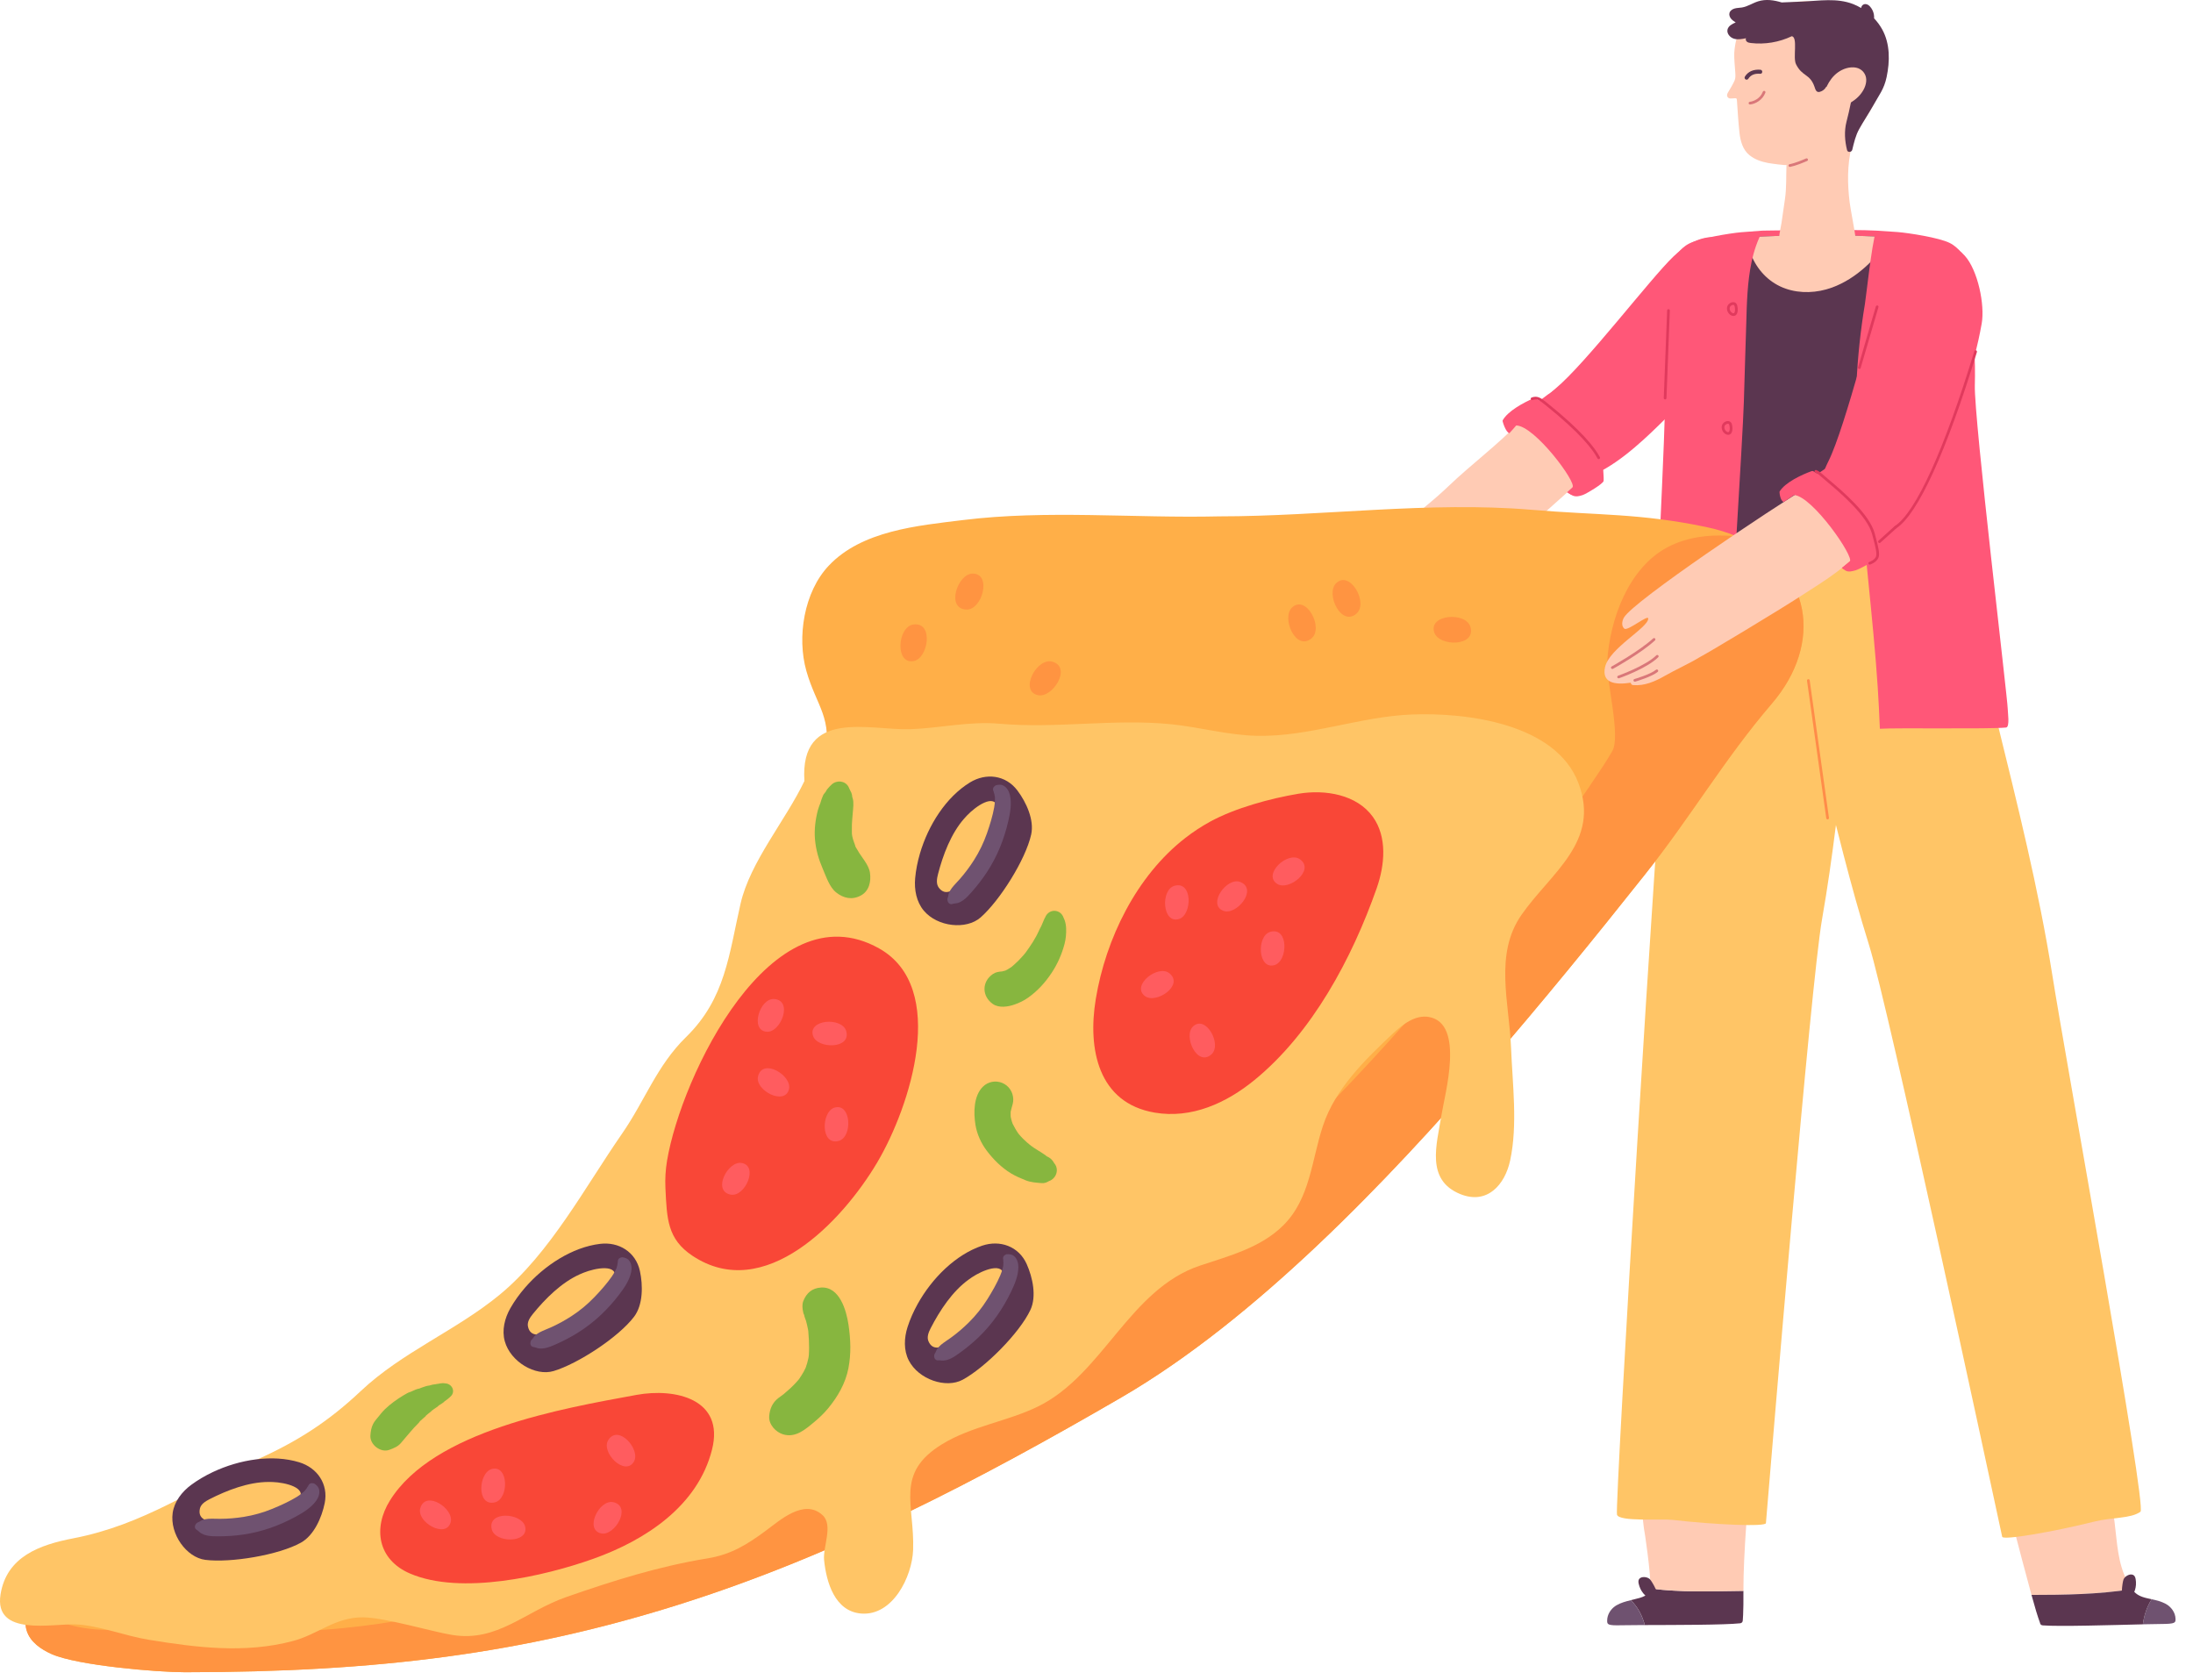 <svg width="124" height="95" viewBox="0 0 124 95" fill="none" xmlns="http://www.w3.org/2000/svg">
<path d="M99.136 15.181C98.866 14.352 97.177 12.055 94.624 14.5C93.308 15.76 89.655 20.565 87.948 21.973C87.09 22.678 86.233 23.785 86.363 24.989C86.399 25.331 86.51 25.636 86.676 25.897C88.835 29.317 92.933 24.869 94.519 23.328C96.425 21.475 96.966 21.28 98.451 19.078C99.056 18.181 99.477 16.23 99.136 15.181Z" fill="#FF5778"/>
<path d="M79.402 34.817C78.708 34.647 78.031 34.221 77.656 33.727C77.488 33.507 77.279 33.374 77.111 33.174C77.027 33.073 76.983 32.938 76.975 32.808C76.959 32.554 77.076 32.306 77.195 32.09C77.197 32.086 77.2 32.084 77.202 32.081C77.446 31.424 78.157 30.792 78.731 30.247C79.749 29.285 80.889 28.46 81.9 27.49C83.198 26.245 84.688 25.153 85.921 23.857C89.141 20.471 93.392 23.528 90.495 26.147C87.891 28.501 85.269 30.836 82.64 33.161C82.372 33.399 82.104 33.636 81.835 33.873C81.477 34.19 81.152 34.601 80.695 34.78C80.307 34.932 79.851 34.928 79.402 34.817Z" fill="#FFCBB4"/>
<path d="M85.735 24.055C86.782 24.076 89.186 27.305 88.912 27.554C88.639 27.803 88.602 27.833 88.602 27.833C88.602 27.833 88.704 27.885 88.812 27.956C89.732 27.347 90.791 26.326 91.438 25.54C92.12 24.71 92.39 23.971 92.081 22.905C91.755 21.782 90.788 21.426 89.692 21.459C89.003 21.479 88.184 21.757 87.121 22.608C86.987 22.715 86.839 22.468 86.712 22.521C86.164 22.753 85.246 23.244 84.962 23.775C84.943 23.809 85.144 24.452 85.346 24.492C85.346 24.492 85.743 24.055 85.735 24.055Z" fill="#FF5778"/>
<path d="M88.65 27.851C88.901 28.013 89.018 28.154 89.497 27.988C89.71 27.913 90.645 27.353 90.672 27.196C90.699 27.038 90.619 26.153 90.619 26.153L88.65 27.851Z" fill="#FF5778"/>
<path d="M90.394 25.958C90.406 25.958 90.419 25.956 90.43 25.949C90.467 25.93 90.482 25.884 90.462 25.847C90.188 25.319 89.445 24.357 87.471 22.774C87.139 22.508 86.938 22.349 86.601 22.476C86.562 22.491 86.542 22.536 86.557 22.575C86.572 22.615 86.616 22.632 86.656 22.619C86.899 22.525 87.022 22.612 87.375 22.893C89.329 24.46 90.059 25.402 90.327 25.917C90.34 25.943 90.367 25.958 90.394 25.958Z" fill="#E03A5D"/>
<path d="M106.077 13.039C104.856 12.959 99.668 13.039 99.668 13.039L98.722 13.825H106.948L106.077 13.039Z" fill="#FF5778"/>
<path d="M120.283 89.4C119.751 88.396 119.713 87.253 119.574 86.139C119.487 85.438 119.191 82.955 118.966 82.287C118.936 82.201 116.887 82.681 116.203 82.76C115.497 82.842 113.093 82.924 113.047 83.037C113 83.149 114.3 88.09 114.868 90.174C116.701 90.172 118.653 90.149 120.55 89.846C120.462 89.724 120.378 89.58 120.283 89.4Z" fill="#FFCBB4"/>
<path d="M122.456 90.677C122.769 90.847 123.005 91.172 123.012 91.529C123.015 91.74 123.016 91.815 122.202 91.817C121.984 91.817 121.617 91.824 121.165 91.835C121.234 91.325 121.398 90.835 121.662 90.417C121.935 90.477 122.211 90.544 122.456 90.677Z" fill="#6F5270"/>
<path d="M120.55 89.846C120.569 89.872 120.587 89.897 120.607 89.921C120.796 90.15 121.021 90.276 121.43 90.367C121.506 90.383 121.584 90.4 121.662 90.417C121.398 90.835 121.234 91.325 121.165 91.836C119.438 91.878 116.446 91.97 115.503 91.896C115.414 91.889 115.358 91.835 115.347 91.746C115.217 91.397 115.053 90.851 114.881 90.218C114.877 90.204 114.872 90.189 114.868 90.174C116.701 90.172 118.653 90.149 120.55 89.846Z" fill="#5B3650"/>
<path d="M120.775 89.448C120.799 89.846 120.625 90.269 120.296 90.458C120.249 90.484 120.197 90.507 120.145 90.501C119.866 90.47 120.004 89.482 120.07 89.304C120.132 89.138 120.359 89.007 120.516 89.018C120.725 89.031 120.761 89.228 120.774 89.428C120.774 89.435 120.774 89.441 120.775 89.448Z" fill="#5B3650"/>
<path d="M92.208 90.472C92.227 90.467 92.247 90.461 92.266 90.457C92.318 90.444 92.371 90.431 92.423 90.418C92.623 90.367 92.825 90.324 92.999 90.23C93.106 90.171 93.202 90.094 93.28 89.984C93.299 89.957 93.311 89.896 93.317 89.81C95.023 90.039 96.797 89.963 98.579 89.943C98.579 89.971 98.579 89.999 98.579 90.026C98.583 90.516 98.578 90.959 98.562 91.306C98.557 91.423 98.55 91.53 98.542 91.623C98.535 91.711 98.48 91.768 98.391 91.778C97.499 91.874 94.757 91.872 93.004 91.878C92.864 91.357 92.611 90.849 92.208 90.472Z" fill="#5B3650"/>
<path d="M90.909 91.382C90.983 91.122 91.17 90.894 91.406 90.758C91.652 90.615 91.931 90.54 92.208 90.472C92.611 90.849 92.863 91.356 93.004 91.878C92.96 91.878 92.913 91.878 92.871 91.878C92.354 91.881 91.933 91.883 91.692 91.889C90.878 91.912 90.877 91.837 90.875 91.626C90.874 91.543 90.887 91.46 90.909 91.382Z" fill="#6F5270"/>
<path d="M92.832 84.855C92.837 84.765 98.872 84.558 98.872 84.558C98.872 84.558 98.573 87.807 98.579 89.943C96.797 89.963 95.023 90.039 93.317 89.81C93.367 89.071 92.97 86.418 92.954 86.419C92.897 85.901 92.805 85.376 92.832 84.855Z" fill="#FFCBB4"/>
<path d="M92.695 89.675C92.632 89.485 92.591 89.289 92.779 89.199C92.921 89.13 93.18 89.166 93.3 89.297C93.428 89.436 93.928 90.3 93.68 90.433C93.634 90.459 93.578 90.457 93.524 90.45C93.149 90.399 92.828 90.072 92.701 89.694C92.699 89.688 92.697 89.682 92.695 89.675Z" fill="#5B3650"/>
<path d="M116.044 55.118C115.27 50.236 114.06 45.439 112.884 40.641C111.926 36.73 111.868 32.602 110.341 28.86C109.534 26.88 107.95 26.842 105.825 27.231C104.081 27.552 102.318 27.798 101.133 28.992C100.132 30.001 99.908 31.313 100.183 32.583C100.935 36.052 102.032 39.706 102.929 43.184C103.83 46.673 104.596 49.95 105.683 53.433C106.788 56.974 112.407 83.145 113.21 86.883C113.217 87.106 116.138 86.598 118.426 86.027C119.437 85.774 120.474 85.869 121.03 85.471C121.409 85.199 116.834 60.105 116.044 55.118Z" fill="#FFC566"/>
<path d="M104.401 27.15C103.073 26.117 101.292 26.099 99.521 26.006C97.364 25.891 96.367 25.993 95.82 28.06C94.786 31.967 94.691 36.208 94.242 40.21C93.692 45.119 91.299 85.129 91.43 85.635C91.538 86.05 93.951 85.859 94.57 85.931C96.912 86.204 99.875 86.333 99.852 86.111C100.169 82.3 102.383 55.626 103.025 51.971C103.656 48.378 103.995 45.029 104.441 41.454C104.885 37.889 105.503 34.125 105.804 30.588C105.914 29.294 105.523 28.021 104.401 27.15Z" fill="#FFC566"/>
<path d="M111.22 27.387C111.213 27.898 111.204 28.412 111.198 28.922C111.195 29.093 111.324 29.968 111.097 29.989C105.568 30.5 100.138 30.491 94.618 29.989C94.392 29.968 94.521 29.093 94.518 28.922C94.511 28.412 94.502 27.898 94.496 27.387C94.469 25.522 94.432 23.666 94.365 21.8C94.31 20.385 94.334 18.972 94.343 17.556C94.346 16.779 94.31 16.021 94.566 15.275C94.759 14.71 95.098 14.168 95.646 13.893C96.239 13.593 96.952 13.575 97.6 13.517C97.973 13.484 98.346 13.456 98.722 13.432C101.444 13.245 104.226 13.245 106.948 13.429C107.339 13.453 107.728 13.484 108.116 13.517C108.764 13.575 109.476 13.593 110.07 13.893C110.617 14.168 110.953 14.71 111.149 15.275C111.406 16.021 111.369 16.779 111.373 17.556C111.381 18.972 111.406 20.385 111.351 21.8C111.284 23.666 111.247 25.522 111.22 27.387Z" fill="#5B3650"/>
<path d="M103.339 46.325C103.343 46.325 103.346 46.325 103.35 46.325C103.391 46.319 103.421 46.279 103.415 46.238L102.327 38.464C102.321 38.423 102.285 38.392 102.241 38.399C102.199 38.405 102.17 38.444 102.175 38.486L103.263 46.259C103.268 46.298 103.301 46.325 103.339 46.325Z" fill="#FF8C49"/>
<path d="M106.948 13.428C106.055 14.63 105.012 15.74 103.575 16.263C102.74 16.563 101.805 16.611 100.963 16.318C100.101 16.015 99.45 15.37 99.074 14.544C98.909 14.187 98.796 13.813 98.722 13.432C101.444 13.245 104.226 13.245 106.948 13.428Z" fill="#FFCBB4"/>
<path d="M111.664 21.784C111.707 20.369 111.588 18.798 111.566 17.383C111.557 16.606 111.587 15.847 111.324 15.103C111.127 14.539 110.782 14.001 110.233 13.731C109.637 13.437 107.949 13.173 107.301 13.12C106.927 13.09 106.554 13.066 106.178 13.044C106.145 13.043 106.111 13.041 106.078 13.039C105.816 13.914 105.523 16.742 105.451 17.174C104.951 20.17 104.81 23.223 105.028 26.253C105.288 29.857 105.941 35.244 106.173 38.852C106.223 39.634 106.264 40.419 106.295 41.203C107.28 41.139 112.453 41.231 113.431 41.133C113.657 41.11 113.521 40.236 113.523 40.065C113.525 39.555 111.612 23.65 111.664 21.784Z" fill="#FF5778"/>
<path d="M94.157 21.831C94.102 20.416 94.207 18.845 94.217 17.429C94.22 16.653 94.183 15.894 94.44 15.148C94.633 14.583 94.972 14.041 95.519 13.766C96.112 13.466 97.798 13.189 98.446 13.131C98.819 13.098 99.192 13.07 99.568 13.046C99.601 13.043 99.635 13.041 99.668 13.039C99.373 13.592 99.168 14.198 99.038 14.822C98.801 15.956 98.771 17.122 98.74 18.276C98.7 19.765 98.64 21.252 98.603 22.741C98.564 24.368 97.754 37.291 97.664 38.916C97.62 39.7 97.586 40.485 97.561 41.269C96.576 41.213 94.62 41.406 93.64 41.316C93.414 41.295 93.542 40.42 93.54 40.249C93.533 39.739 93.524 39.225 93.518 38.715C93.491 36.849 94.224 23.697 94.157 21.831Z" fill="#FF5778"/>
<path d="M94.152 22.583C94.192 22.583 94.227 22.551 94.228 22.51L94.419 17.559C94.42 17.517 94.388 17.481 94.345 17.479C94.344 17.479 94.343 17.479 94.342 17.479C94.302 17.479 94.268 17.512 94.266 17.553L94.075 22.503C94.074 22.546 94.106 22.581 94.149 22.583C94.15 22.583 94.151 22.583 94.152 22.583Z" fill="#E03A5D"/>
<path d="M111.098 14.46C110.134 13.387 108.826 13.561 107.602 13.923C106.917 14.126 106.97 15.002 106.697 15.666C106.005 17.352 104.372 24.107 103.382 26.086C102.884 27.078 102.549 28.438 103.156 29.486C103.327 29.783 103.552 30.016 103.81 30.189C107.17 32.44 109.114 26.715 109.939 24.662C110.93 22.196 111.586 20.916 112.051 18.301C112.241 17.236 111.835 15.282 111.098 14.46Z" fill="#FF5778"/>
<path d="M105.135 20.862C105.168 20.862 105.198 20.841 105.208 20.807L106.214 17.367C106.225 17.326 106.202 17.284 106.162 17.272C106.122 17.261 106.079 17.283 106.067 17.324L105.061 20.764C105.049 20.805 105.073 20.848 105.113 20.859C105.12 20.861 105.127 20.862 105.135 20.862Z" fill="#E03A5D"/>
<path d="M97.707 23.957C97.737 23.957 97.75 23.968 97.762 23.985C97.782 24.016 97.796 24.074 97.803 24.158C97.813 24.279 97.798 24.424 97.724 24.43C97.695 24.439 97.645 24.415 97.606 24.381C97.546 24.33 97.509 24.258 97.503 24.182C97.491 24.039 97.608 23.965 97.695 23.958C97.698 23.957 97.703 23.957 97.707 23.957ZM97.718 24.584C97.724 24.584 97.73 24.583 97.737 24.583C97.895 24.57 97.977 24.406 97.956 24.146C97.947 24.033 97.925 23.954 97.888 23.899C97.856 23.852 97.793 23.801 97.682 23.805C97.505 23.82 97.332 23.969 97.35 24.194C97.36 24.31 97.416 24.421 97.506 24.498C97.572 24.553 97.647 24.584 97.718 24.584Z" fill="#E03A5D"/>
<path d="M98.102 17.437C98.112 17.559 98.097 17.704 98.022 17.71C97.988 17.718 97.932 17.689 97.889 17.647C97.839 17.597 97.807 17.53 97.801 17.462C97.79 17.318 97.906 17.244 97.993 17.237C98.029 17.231 98.047 17.245 98.06 17.264C98.081 17.296 98.095 17.354 98.102 17.437ZM98.016 17.863C98.022 17.863 98.028 17.863 98.035 17.863C98.111 17.856 98.284 17.801 98.254 17.425C98.245 17.313 98.224 17.234 98.187 17.179C98.155 17.131 98.094 17.076 97.98 17.084C97.803 17.1 97.631 17.249 97.649 17.474C97.658 17.579 97.705 17.68 97.782 17.756C97.852 17.825 97.936 17.863 98.016 17.863Z" fill="#E03A5D"/>
<path d="M96.868 38.607C96.898 38.607 96.912 38.618 96.923 38.635C96.944 38.666 96.958 38.725 96.965 38.807C96.975 38.93 96.96 39.074 96.886 39.08C96.85 39.091 96.795 39.059 96.752 39.017C96.702 38.968 96.67 38.9 96.665 38.832C96.653 38.689 96.769 38.615 96.856 38.608C96.86 38.607 96.864 38.607 96.868 38.607ZM96.879 39.234C96.885 39.234 96.892 39.233 96.898 39.233C97.056 39.22 97.139 39.056 97.117 38.796C97.108 38.683 97.087 38.604 97.05 38.55C97.018 38.502 96.957 38.446 96.844 38.455C96.666 38.47 96.494 38.62 96.512 38.844C96.521 38.95 96.568 39.05 96.645 39.126C96.716 39.195 96.799 39.234 96.879 39.234Z" fill="#E03A5D"/>
<path d="M107.184 29.879C107.198 29.879 107.212 29.875 107.225 29.866C108.441 29.076 110.058 25.538 111.781 19.905C111.793 19.865 111.771 19.818 111.731 19.807C111.693 19.792 111.649 19.813 111.637 19.854L111.635 19.861C109.923 25.459 108.327 28.967 107.142 29.739C107.106 29.761 107.096 29.809 107.12 29.845C107.134 29.866 107.159 29.879 107.184 29.879Z" fill="#E03A5D"/>
<path d="M105.468 0.95C104.908 0.444 104.166 0.126 103.421 0.072C103.126 0.05 102.83 0.072 102.536 0.067C102.186 0.06 101.835 0.069 101.486 0.112C100.89 0.185 100.302 0.328 99.74 0.539C99.267 0.716 98.722 0.996 98.473 1.462C98.221 1.932 98.096 2.464 98.062 2.993C98.045 3.258 98.102 3.843 98.118 4.081C98.127 4.231 98.143 4.399 98.083 4.545C98.017 4.707 97.798 5.088 97.706 5.229C97.579 5.426 97.711 5.566 97.833 5.568C97.915 5.569 97.996 5.563 98.076 5.556C98.197 5.546 98.205 5.572 98.213 5.689C98.255 6.291 98.29 6.897 98.355 7.497C98.406 7.964 98.537 8.46 98.917 8.77C99.216 9.013 99.582 9.14 99.957 9.212C100.04 9.229 101.012 9.375 101.014 9.32C100.989 9.97 101.022 10.609 100.928 11.254C100.862 11.704 100.797 12.154 100.732 12.604C100.681 12.956 100.501 13.519 100.674 13.853C100.827 14.147 101.414 14.245 101.7 14.322C102.373 14.503 103.082 14.421 103.753 14.275C104.088 14.202 104.979 14.022 104.931 13.527C104.896 13.151 104.632 11.816 104.586 11.442C104.458 10.404 104.444 9.335 104.693 8.314C104.935 7.321 105.686 6.511 106.11 5.59C106.555 4.623 106.606 3.389 106.344 2.366C106.203 1.811 105.885 1.328 105.468 0.95Z" fill="#FFCBB4"/>
<path d="M98.76 4.505C98.799 4.505 98.836 4.486 98.858 4.451C98.988 4.24 99.216 4.146 99.52 4.171C99.591 4.182 99.638 4.13 99.644 4.068C99.65 4.005 99.604 3.949 99.541 3.943C99.148 3.909 98.839 4.045 98.663 4.33C98.629 4.385 98.646 4.455 98.7 4.488C98.719 4.5 98.74 4.505 98.76 4.505Z" fill="#5B3650"/>
<path d="M98.95 5.908C98.952 5.908 98.955 5.908 98.958 5.907C99.264 5.876 99.664 5.654 99.82 5.24C99.835 5.201 99.816 5.156 99.776 5.142C99.738 5.127 99.693 5.147 99.678 5.186C99.524 5.592 99.129 5.736 98.942 5.755C98.9 5.76 98.87 5.797 98.874 5.839C98.878 5.878 98.911 5.908 98.95 5.908Z" fill="#D97779"/>
<path d="M101.206 9.435C101.21 9.435 101.215 9.435 101.219 9.434C101.525 9.378 101.955 9.199 102.184 9.099C102.223 9.081 102.24 9.036 102.223 8.998C102.206 8.96 102.16 8.943 102.123 8.958C101.899 9.056 101.482 9.23 101.191 9.283C101.15 9.291 101.123 9.332 101.13 9.373C101.137 9.409 101.169 9.435 101.206 9.435Z" fill="#D97779"/>
<path d="M97.682 1.661C97.735 1.459 97.95 1.351 98.142 1.268C98.046 1.205 97.947 1.142 97.875 1.052C97.803 0.962 97.76 0.841 97.791 0.731C97.828 0.598 97.96 0.513 98.092 0.478C98.224 0.443 98.364 0.446 98.499 0.423C98.821 0.369 99.1 0.173 99.412 0.075C99.846 -0.061 100.3 0.004 100.743 0.138C101.011 0.127 101.397 0.11 101.908 0.089C102.877 0.048 103.857 -0.129 104.787 0.232C104.94 0.292 105.089 0.366 105.231 0.45C105.259 0.322 105.351 0.22 105.496 0.232C105.671 0.248 105.802 0.429 105.875 0.573C105.949 0.72 105.977 0.877 105.968 1.036C106.144 1.225 106.299 1.432 106.424 1.658C106.878 2.476 106.865 3.465 106.676 4.358C106.529 5.05 106.249 5.371 105.903 5.99C105.656 6.431 105.371 6.851 105.126 7.293C104.921 7.661 104.832 8.064 104.733 8.47C104.7 8.607 104.477 8.64 104.439 8.486C104.311 7.972 104.272 7.423 104.404 6.897C104.496 6.529 104.586 6.169 104.657 5.796C104.705 5.547 104.956 5.467 104.84 5.238C104.722 5.003 103.501 4.958 103.26 4.91C103.187 5.041 103.065 5.144 102.909 5.19C102.693 5.254 102.65 5.055 102.595 4.898C102.333 4.153 101.91 4.348 101.552 3.629C101.366 3.256 101.67 2.113 101.316 2.047C100.601 2.388 99.787 2.526 99.002 2.432C98.925 2.423 98.845 2.41 98.784 2.364C98.722 2.317 98.688 2.226 98.728 2.161C98.5 2.208 98.26 2.255 98.038 2.186C97.815 2.117 97.624 1.888 97.682 1.661Z" fill="#5B3650"/>
<path d="M103.302 4.862C103.445 4.569 103.645 4.291 103.925 4.09C104.203 3.89 104.596 3.754 104.951 3.825C105.293 3.894 105.514 4.183 105.524 4.495C105.534 4.819 105.37 5.137 105.151 5.387C105.034 5.52 104.894 5.64 104.74 5.738C104.627 5.809 104.475 5.905 104.328 5.897C104.033 5.945 103.7 5.854 103.46 5.709C103.324 5.626 103.222 5.503 103.191 5.356C103.155 5.186 103.227 5.015 103.302 4.862Z" fill="#FFCBB4"/>
<path d="M1.455 91.602C1.429 91.804 1.452 92.012 1.511 92.198C1.713 92.846 2.331 93.256 2.92 93.519C4.37 94.164 8.886 94.545 10.459 94.545C21.414 94.542 29.63 93.47 38.314 90.742C47.214 87.945 55.391 83.662 63.408 79.006C70.995 74.597 78.462 66.755 84.157 60.184C87.193 56.68 90.123 53.082 93.005 49.451C95.62 46.165 97.502 42.909 100.195 39.77C103.093 36.386 102.475 32.094 98.216 30.33C97.685 30.108 97.099 29.926 96.454 29.793C92.728 29.014 90.374 29.141 86.594 28.822C80.797 28.333 74.76 29.194 68.938 29.194C64.108 29.307 59.204 28.815 54.434 29.405C51.884 29.721 48.728 29.997 46.856 31.987C45.462 33.462 45.051 36.022 45.596 37.937C46.159 39.926 47.13 40.614 46.608 42.903C46.214 44.618 45.289 46.175 44.642 47.797C43.228 51.333 41.861 54.925 40.232 58.37C37.52 64.115 34.071 69.65 29.405 74.017C25.624 77.557 21.131 80.54 16.675 83.151C13.338 85.105 6.662 86.486 3.432 88.583C2.718 89.049 1.989 89.694 1.647 90.465C1.488 90.82 1.41 91.201 1.455 91.602Z" fill="#FFAF48"/>
<path d="M1.647 90.465C1.885 90.696 2.126 90.924 2.39 91.123C3.644 92.055 5.307 92.198 6.868 92.149C10.677 92.032 14.445 92.406 18.265 92.145C24.041 91.749 29.483 90.077 35.045 88.613C43.137 86.48 50.526 83.259 57.234 78.221C70.129 68.54 81.722 56.804 90.635 43.325C90.817 43.049 90.993 42.762 91.162 42.472C91.663 41.616 90.814 38.503 90.879 37.396C91.022 35.025 92.077 32.111 94.282 30.942C95.451 30.323 96.822 30.183 98.216 30.33C102.475 32.094 103.093 36.386 100.195 39.77C97.502 42.909 95.62 46.165 93.005 49.451C90.123 53.082 87.193 56.68 84.157 60.184C78.462 66.755 70.995 74.597 63.408 79.006C55.391 83.662 47.214 87.945 38.314 90.742C29.63 93.47 21.414 94.542 10.459 94.545C8.886 94.545 4.37 94.164 2.92 93.519C2.331 93.256 1.713 92.846 1.511 92.198C1.452 92.012 1.429 91.804 1.455 91.602C1.41 91.201 1.488 90.82 1.647 90.465Z" fill="#FF9441"/>
<path d="M0.031 90.141C0.376 87.996 2.265 87.335 4.152 86.972C8.142 86.204 10.95 84.145 14.557 82.512C16.835 81.483 18.576 80.368 20.399 78.648C22.741 76.44 25.789 75.231 28.259 73.196C31.103 70.852 33.089 67.102 35.17 64.099C36.471 62.224 37.132 60.256 38.795 58.631C41.022 56.455 41.219 53.952 41.874 51.091C42.416 48.724 44.428 46.372 45.484 44.158C45.22 40.021 49.201 41.307 51.472 41.228C53.146 41.168 54.822 40.767 56.501 40.917C59.739 41.206 63.007 40.622 66.211 40.947C67.853 41.112 69.432 41.569 71.094 41.602C74.037 41.66 76.866 40.517 79.814 40.397C82.911 40.271 87.973 40.898 89.252 44.277C90.51 47.597 87.674 49.361 86.031 51.723C84.476 53.958 85.341 56.692 85.44 59.228C85.519 61.269 85.826 63.586 85.389 65.613C85.091 66.991 84.088 68.124 82.573 67.513C80.599 66.716 81.242 64.7 81.495 63.102C81.696 61.837 82.835 57.868 80.802 57.499C80.032 57.36 79.321 57.907 78.75 58.443C77.174 59.922 75.506 61.551 74.809 63.638C74.161 65.574 74.092 67.764 72.557 69.284C71.279 70.548 69.504 71.003 67.852 71.555C63.866 72.888 62.378 77.685 58.732 79.501C57.016 80.356 54.935 80.625 53.26 81.658C50.589 83.303 51.722 85.062 51.631 87.623C51.577 89.137 50.482 91.375 48.688 91.226C47.201 91.102 46.723 89.452 46.597 88.201C46.523 87.46 47.125 86.231 46.512 85.665C45.468 84.703 44.098 85.958 43.27 86.567C42.225 87.338 41.321 87.893 40.02 88.105C37.252 88.557 34.686 89.365 32.036 90.288C29.677 91.111 28.129 92.854 25.568 92.437C24.415 92.249 21.774 91.455 20.535 91.442C18.948 91.424 18.003 92.398 16.565 92.779C13.852 93.498 11.125 93.152 8.402 92.708C7.092 92.495 5.601 91.906 4.32 91.842C2.999 91.777 -0.357 92.566 0.031 90.141Z" fill="#FFC566"/>
<path d="M81.1 35.762C80.751 34.733 82.879 34.573 83.142 35.441C83.481 36.566 81.374 36.569 81.1 35.762Z" fill="#FF9441"/>
<path d="M75.551 32.972C76.332 32.219 77.384 34.076 76.71 34.683C75.837 35.469 74.937 33.564 75.551 32.972Z" fill="#FF9441"/>
<path d="M73.068 34.336C73.879 33.613 74.857 35.511 74.16 36.091C73.256 36.843 72.432 34.903 73.068 34.336Z" fill="#FF9441"/>
<path d="M58.673 39.301C57.62 39.04 58.632 37.162 59.505 37.41C60.636 37.731 59.501 39.506 58.673 39.301Z" fill="#FF9441"/>
<path d="M55.004 32.429C56.09 32.435 55.546 34.498 54.639 34.463C53.465 34.416 54.152 32.423 55.004 32.429Z" fill="#FF9441"/>
<path d="M51.66 37.376C50.592 37.57 50.745 35.441 51.642 35.309C52.805 35.138 52.498 37.223 51.66 37.376Z" fill="#FF9441"/>
<path d="M22.052 84.831C24.511 80.887 31.794 79.632 35.994 78.864C38.171 78.466 40.986 79.088 40.259 81.962C39.453 85.152 36.493 87.078 33.568 88.124C30.75 89.132 26.042 90.193 23.187 88.966C21.35 88.177 21.08 86.388 22.052 84.831Z" fill="#F94737"/>
<path d="M67.007 47.388C67.452 47.041 67.924 46.729 68.423 46.456C69.842 45.682 71.826 45.144 73.417 44.877C74.945 44.621 76.725 44.925 77.628 46.185C78.446 47.327 78.305 48.904 77.839 50.23C76.453 54.168 74.21 58.384 70.934 61.063C69.341 62.364 67.378 63.263 65.283 62.904C62.116 62.361 61.485 59.348 61.961 56.473C62.524 53.074 64.257 49.527 67.007 47.388Z" fill="#F94737"/>
<path d="M37.626 67.176C37.601 66.656 37.632 66.132 37.717 65.626C38.52 60.825 43.623 50.217 49.699 53.617C53.643 55.822 51.476 62.55 49.606 65.715C47.618 69.076 43.219 73.698 39.16 71.003C37.732 70.055 37.71 68.915 37.626 67.176Z" fill="#F94737"/>
<path d="M47.179 62.625C48.129 62.328 48.229 64.282 47.427 64.504C46.388 64.79 46.433 62.858 47.179 62.625Z" fill="#FF5C5F"/>
<path d="M41.93 65.751C42.912 65.91 42.127 67.703 41.312 67.541C40.254 67.333 41.159 65.626 41.93 65.751Z" fill="#FF5C5F"/>
<path d="M45.973 58.569C45.661 57.624 47.613 57.493 47.847 58.291C48.15 59.325 46.218 59.312 45.973 58.569Z" fill="#FF5C5F"/>
<path d="M44.614 61.571C44.394 62.541 42.653 61.647 42.865 60.842C43.138 59.8 44.786 60.807 44.614 61.571Z" fill="#FF5C5F"/>
<path d="M43.372 58.334C42.378 58.288 42.95 56.417 43.779 56.483C44.854 56.567 44.154 58.368 43.372 58.334Z" fill="#FF5C5F"/>
<path d="M35.845 82.636C35.343 83.496 33.952 82.119 34.396 81.415C34.971 80.504 36.239 81.961 35.845 82.636Z" fill="#FF5C5F"/>
<path d="M29.69 86.298C29.936 87.263 27.979 87.259 27.801 86.447C27.571 85.394 29.497 85.541 29.69 86.298Z" fill="#FF5C5F"/>
<path d="M27.808 83.055C28.77 82.798 28.787 84.755 27.976 84.942C26.926 85.184 27.052 83.256 27.808 83.055Z" fill="#FF5C5F"/>
<path d="M25.484 86.061C25.223 87.021 23.522 86.053 23.768 85.258C24.086 84.229 25.69 85.307 25.484 86.061Z" fill="#FF5C5F"/>
<path d="M33.997 86.697C33.023 86.496 33.882 84.738 34.691 84.933C35.738 85.185 34.763 86.854 33.997 86.697Z" fill="#FF5C5F"/>
<path d="M72.215 49.973C71.377 49.436 72.812 48.104 73.496 48.577C74.382 49.19 72.873 50.396 72.215 49.973Z" fill="#FF5C5F"/>
<path d="M72.074 54.562C71.122 54.855 71.032 52.9 71.835 52.682C72.875 52.401 72.821 54.333 72.074 54.562Z" fill="#FF5C5F"/>
<path d="M67.461 58.03C68.192 57.355 69.121 59.077 68.492 59.62C67.677 60.325 66.888 58.562 67.461 58.03Z" fill="#FF5C5F"/>
<path d="M69.172 51.497C68.243 51.139 69.382 49.546 70.147 49.872C71.138 50.295 69.901 51.779 69.172 51.497Z" fill="#FF5C5F"/>
<path d="M64.734 56.313C63.946 55.706 65.488 54.502 66.13 55.032C66.961 55.718 65.354 56.79 64.734 56.313Z" fill="#FF5C5F"/>
<path d="M66.671 51.957C65.723 52.261 65.608 50.308 66.408 50.081C67.445 49.786 67.415 51.718 66.671 51.957Z" fill="#FF5C5F"/>
<path d="M56.745 72.167C56.77 71.304 55.544 71.823 54.96 72.213C54.896 72.255 54.833 72.3 54.77 72.346C53.849 73.01 53.141 74.091 52.628 75.085C52.507 75.319 52.395 75.593 52.499 75.834C53.026 77.065 54.982 74.743 55.332 74.338C55.732 73.875 56.484 73.178 56.667 72.581C56.717 72.417 56.742 72.281 56.745 72.167ZM51.889 73.723C52.703 72.261 54.035 70.936 55.534 70.428C56.541 70.088 57.599 70.46 58.052 71.465C58.395 72.23 58.62 73.304 58.262 74.063C57.646 75.371 55.702 77.32 54.435 78.006C53.489 78.519 51.944 77.992 51.39 76.925C51.09 76.348 51.117 75.645 51.317 75.026C51.457 74.591 51.651 74.151 51.889 73.723Z" fill="#5B3650"/>
<path d="M56.554 71.655C56.596 71.675 56.625 71.699 56.554 71.655V71.655Z" fill="#593880"/>
<path d="M52.286 77.692C52.245 77.676 52.261 77.681 52.297 77.694C52.321 77.705 52.325 77.708 52.286 77.692Z" fill="#593880"/>
<path d="M52.047 77.59C52.06 77.596 52.07 77.604 52.082 77.61C52.031 77.586 52.028 77.583 52.047 77.59Z" fill="#593880"/>
<path d="M52.881 76.491C52.911 76.456 52.949 76.329 52.988 76.273C53.053 76.181 53.123 76.103 53.21 76.03C53.384 75.886 53.578 75.767 53.761 75.635C54.126 75.371 54.468 75.079 54.787 74.762C55.19 74.362 55.535 73.927 55.835 73.448C56.102 73.022 56.377 72.541 56.56 72.105C56.607 71.994 56.646 71.879 56.68 71.764C56.696 71.705 56.712 71.646 56.724 71.587C56.726 71.578 56.726 71.572 56.727 71.567C56.727 71.562 56.727 71.555 56.729 71.54C56.732 71.491 56.734 71.445 56.735 71.397C56.735 71.378 56.735 71.371 56.735 71.368C56.724 71.324 56.724 71.281 56.729 71.237C56.707 71.142 56.68 71.001 56.72 71.196C56.701 71.106 56.732 71.009 56.816 70.961C56.747 71.001 56.884 70.919 56.909 70.912C56.937 70.905 57.076 70.914 57.03 70.91C57.158 70.92 57.256 70.941 57.355 71.032C57.52 71.186 57.582 71.421 57.582 71.639C57.581 72.12 57.377 72.599 57.174 73.023C56.717 73.98 56.111 74.856 55.346 75.592C55.008 75.918 54.643 76.218 54.263 76.492C54.084 76.621 53.903 76.75 53.7 76.837C53.589 76.885 53.482 76.912 53.361 76.923C53.259 76.933 53.154 76.899 53.054 76.91C52.82 76.937 52.763 76.635 52.881 76.491Z" fill="#6F5270"/>
<path d="M16.889 84.794C17.412 84.106 16.113 83.814 15.412 83.79C15.335 83.787 15.258 83.786 15.18 83.787C14.044 83.79 12.839 84.255 11.842 84.764C11.609 84.884 11.358 85.042 11.302 85.297C11.013 86.606 13.955 85.859 14.475 85.733C15.071 85.59 16.088 85.462 16.584 85.083C16.721 84.98 16.821 84.883 16.889 84.794ZM12.036 83.227C13.55 82.513 15.405 82.213 16.919 82.674C17.936 82.984 18.579 83.904 18.36 84.984C18.193 85.807 17.75 86.809 17.017 87.218C15.754 87.922 13.039 88.371 11.609 88.191C10.541 88.056 9.593 86.727 9.764 85.538C9.857 84.894 10.288 84.338 10.811 83.952C11.179 83.68 11.593 83.436 12.036 83.227Z" fill="#5B3650"/>
<path d="M17.032 84.266C17.056 84.307 17.064 84.343 17.032 84.266V84.266Z" fill="#593880"/>
<path d="M10.045 86.683C10.022 86.647 10.031 86.659 10.052 86.692C10.066 86.715 10.068 86.719 10.045 86.683Z" fill="#593880"/>
<path d="M9.911 86.462C9.917 86.474 9.921 86.486 9.928 86.498C9.9 86.449 9.899 86.444 9.911 86.462Z" fill="#593880"/>
<path d="M11.229 86.055C11.273 86.043 11.379 85.963 11.443 85.94C11.55 85.903 11.652 85.88 11.765 85.872C11.99 85.856 12.217 85.872 12.443 85.871C12.893 85.87 13.341 85.832 13.786 85.761C14.347 85.67 14.88 85.518 15.404 85.304C15.868 85.113 16.372 84.882 16.775 84.636C16.877 84.572 16.977 84.503 17.071 84.427C17.119 84.39 17.166 84.351 17.21 84.31C17.217 84.303 17.221 84.299 17.225 84.295C17.227 84.291 17.232 84.287 17.241 84.274C17.272 84.237 17.301 84.201 17.33 84.162C17.341 84.147 17.346 84.14 17.347 84.138C17.363 84.097 17.388 84.061 17.418 84.029C17.456 83.938 17.516 83.808 17.435 83.99C17.472 83.906 17.553 83.845 17.65 83.855C17.571 83.847 17.73 83.861 17.754 83.87C17.781 83.88 17.888 83.968 17.853 83.938C17.951 84.021 18.018 84.096 18.046 84.227C18.091 84.448 18.003 84.675 17.877 84.852C17.596 85.242 17.151 85.513 16.738 85.74C15.81 86.25 14.807 86.609 13.756 86.761C13.292 86.829 12.821 86.86 12.351 86.861C12.13 86.862 11.908 86.861 11.693 86.813C11.574 86.787 11.472 86.748 11.367 86.686C11.279 86.634 11.213 86.544 11.126 86.496C10.919 86.382 11.049 86.102 11.229 86.055Z" fill="#6F5270"/>
<path d="M34.76 72.276C34.961 71.435 33.654 71.693 33.004 71.954C32.931 71.983 32.86 72.013 32.789 72.044C31.752 72.507 30.837 73.419 30.131 74.288C29.966 74.491 29.8 74.737 29.852 74.993C30.115 76.307 32.505 74.434 32.931 74.11C33.418 73.739 34.296 73.211 34.598 72.664C34.681 72.514 34.733 72.385 34.76 72.276ZM29.687 72.802C30.784 71.538 32.359 70.515 33.931 70.325C34.986 70.197 35.945 70.778 36.182 71.856C36.361 72.675 36.361 73.772 35.856 74.441C34.984 75.596 32.682 77.104 31.302 77.516C30.27 77.825 28.866 76.992 28.543 75.835C28.367 75.209 28.537 74.525 28.86 73.96C29.086 73.563 29.366 73.173 29.687 72.802Z" fill="#5B3650"/>
<path d="M34.678 71.734C34.715 71.762 34.738 71.792 34.678 71.734V71.734Z" fill="#593880"/>
<path d="M29.263 76.768C29.227 76.744 29.24 76.752 29.273 76.773C29.294 76.788 29.297 76.792 29.263 76.768Z" fill="#593880"/>
<path d="M29.05 76.62C29.06 76.629 29.069 76.639 29.08 76.647C29.035 76.613 29.032 76.61 29.05 76.62Z" fill="#593880"/>
<path d="M30.091 75.715C30.127 75.686 30.191 75.569 30.24 75.523C30.323 75.446 30.408 75.384 30.508 75.331C30.707 75.225 30.922 75.149 31.128 75.057C31.539 74.874 31.934 74.658 32.311 74.413C32.788 74.104 33.214 73.75 33.607 73.341C33.955 72.979 34.322 72.564 34.591 72.176C34.66 72.077 34.722 71.973 34.778 71.867C34.807 71.812 34.834 71.759 34.858 71.702C34.861 71.694 34.863 71.689 34.866 71.683C34.866 71.679 34.868 71.672 34.872 71.657C34.885 71.611 34.897 71.566 34.907 71.519C34.911 71.5 34.913 71.493 34.914 71.49C34.912 71.446 34.921 71.403 34.935 71.361C34.932 71.263 34.935 71.12 34.934 71.319C34.935 71.227 34.984 71.138 35.076 71.108C35.001 71.133 35.151 71.082 35.177 71.081C35.207 71.079 35.34 71.116 35.296 71.103C35.419 71.139 35.511 71.18 35.589 71.288C35.72 71.473 35.731 71.716 35.687 71.929C35.588 72.4 35.29 72.827 35.004 73.201C34.361 74.043 33.588 74.776 32.688 75.34C32.291 75.59 31.872 75.808 31.443 75.999C31.242 76.088 31.038 76.177 30.822 76.221C30.703 76.245 30.593 76.251 30.472 76.236C30.371 76.225 30.275 76.17 30.175 76.16C29.941 76.138 29.945 75.831 30.091 75.715Z" fill="#6F5270"/>
<path d="M56.41 45.666C56.243 44.819 55.162 45.597 54.679 46.105C54.626 46.161 54.574 46.218 54.522 46.276C53.771 47.128 53.319 48.339 53.038 49.422C52.973 49.675 52.924 49.968 53.078 50.18C53.864 51.264 55.259 48.568 55.51 48.096C55.798 47.555 56.378 46.71 56.425 46.087C56.437 45.916 56.432 45.778 56.41 45.666ZM52.017 48.257C52.487 46.651 53.495 45.064 54.845 44.238C55.751 43.683 56.866 43.812 57.529 44.694C58.033 45.363 58.488 46.361 58.307 47.18C57.996 48.593 56.53 50.922 55.446 51.871C54.636 52.581 53.013 52.407 52.238 51.49C51.818 50.993 51.687 50.301 51.746 49.654C51.787 49.198 51.879 48.727 52.017 48.257Z" fill="#5B3650"/>
<path d="M56.11 45.209C56.156 45.219 56.189 45.237 56.11 45.209V45.209Z" fill="#593880"/>
<path d="M53.281 52.039C53.237 52.033 53.253 52.035 53.292 52.04C53.318 52.045 53.322 52.046 53.281 52.039Z" fill="#593880"/>
<path d="M53.026 51.993C53.039 51.996 53.051 52.002 53.063 52.005C53.01 51.993 53.006 51.991 53.026 51.993Z" fill="#593880"/>
<path d="M53.596 50.737C53.616 50.696 53.626 50.563 53.652 50.501C53.695 50.396 53.746 50.304 53.815 50.214C53.952 50.035 54.115 49.876 54.265 49.707C54.562 49.37 54.831 49.008 55.073 48.629C55.377 48.149 55.618 47.651 55.805 47.116C55.971 46.642 56.133 46.112 56.215 45.647C56.236 45.528 56.249 45.408 56.256 45.287C56.26 45.227 56.262 45.166 56.26 45.105C56.26 45.096 56.26 45.09 56.26 45.084C56.258 45.08 56.257 45.074 56.254 45.058C56.247 45.011 56.24 44.965 56.229 44.918C56.225 44.898 56.224 44.892 56.224 44.889C56.203 44.849 56.193 44.807 56.188 44.763C56.145 44.675 56.088 44.543 56.17 44.725C56.133 44.641 56.14 44.539 56.212 44.474C56.153 44.528 56.27 44.418 56.292 44.407C56.318 44.392 56.455 44.371 56.409 44.378C56.536 44.359 56.637 44.358 56.753 44.425C56.949 44.538 57.061 44.754 57.108 44.967C57.214 45.434 57.121 45.947 57.017 46.406C56.782 47.44 56.385 48.428 55.801 49.315C55.543 49.708 55.254 50.081 54.943 50.432C54.797 50.598 54.649 50.763 54.471 50.892C54.372 50.964 54.275 51.016 54.159 51.052C54.061 51.084 53.951 51.074 53.858 51.107C53.635 51.185 53.512 50.903 53.596 50.737Z" fill="#6F5270"/>
<path d="M44.008 79.046C44.096 78.978 44.186 78.912 44.276 78.847C44.29 78.836 44.296 78.833 44.306 78.827C44.315 78.819 44.32 78.814 44.333 78.803C44.577 78.599 44.812 78.388 45.026 78.151C45.075 78.096 45.124 78.039 45.172 77.983C45.178 77.975 45.179 77.974 45.185 77.968C45.191 77.957 45.195 77.951 45.205 77.936C45.286 77.812 45.368 77.69 45.44 77.56C45.478 77.49 45.511 77.418 45.547 77.348C45.552 77.335 45.556 77.327 45.562 77.31C45.619 77.152 45.666 76.99 45.701 76.826C45.705 76.811 45.716 76.746 45.725 76.698C45.729 76.661 45.734 76.615 45.735 76.6C45.745 76.469 45.748 76.337 45.748 76.207C45.75 75.917 45.734 75.625 45.708 75.338C45.706 75.323 45.706 75.303 45.706 75.283C45.703 75.222 45.685 75.156 45.675 75.1C45.648 74.956 45.612 74.815 45.574 74.674C45.548 74.582 45.477 74.444 45.471 74.347C45.437 74.291 45.416 74.23 45.41 74.165C45.367 73.968 45.347 73.745 45.423 73.555C45.605 73.099 45.922 72.828 46.42 72.795C47.473 72.727 47.858 74.089 47.978 74.901C48.099 75.725 48.132 76.532 47.973 77.355C47.809 78.209 47.369 78.968 46.82 79.631C46.589 79.908 46.327 80.16 46.05 80.39C45.545 80.808 44.987 81.312 44.276 81.094C43.855 80.964 43.458 80.536 43.494 80.066C43.526 79.651 43.676 79.303 44.008 79.046Z" fill="#87B63F"/>
<path d="M21.098 80.506C21.173 80.358 21.29 80.231 21.394 80.102C21.514 79.954 21.635 79.8 21.773 79.668C22.081 79.374 22.426 79.126 22.787 78.906C22.861 78.861 22.936 78.816 23.012 78.776C23.082 78.737 23.155 78.705 23.232 78.681C23.11 78.742 23.078 78.758 23.137 78.731C23.177 78.713 23.217 78.692 23.257 78.674C23.411 78.605 23.562 78.526 23.729 78.502C23.87 78.484 23.866 78.484 23.714 78.502C23.735 78.494 23.757 78.486 23.777 78.478C23.818 78.459 23.863 78.447 23.906 78.432C24.016 78.394 24.124 78.355 24.24 78.34C24.255 78.338 24.261 78.338 24.272 78.336C24.282 78.333 24.296 78.328 24.319 78.323C24.367 78.309 24.416 78.297 24.464 78.284C24.504 78.274 24.782 78.245 24.67 78.253C24.598 78.257 24.755 78.241 24.775 78.237C24.854 78.223 24.936 78.204 25.016 78.203C25.061 78.196 25.105 78.201 25.149 78.213C25.138 78.209 25.153 78.21 25.198 78.216C25.553 78.242 25.767 78.662 25.497 78.936C25.378 79.057 25.252 79.148 25.115 79.246C25.064 79.278 25.057 79.284 25.092 79.265C25.157 79.229 25.124 79.257 24.994 79.346C24.939 79.383 24.881 79.423 24.823 79.454C24.816 79.46 24.812 79.462 24.807 79.466C24.767 79.511 24.722 79.549 24.668 79.578C24.629 79.606 24.588 79.631 24.548 79.659C24.501 79.691 24.456 79.726 24.41 79.76C24.398 79.774 24.387 79.789 24.375 79.801C24.35 79.82 24.326 79.839 24.302 79.858C24.261 79.895 24.213 79.928 24.17 79.964C24.158 79.974 24.119 80.019 24.104 80.019C24.13 79.985 24.156 79.951 24.181 79.916C24.137 79.973 24.093 80.029 24.05 80.086C24.01 80.126 23.962 80.16 23.919 80.198C23.877 80.235 23.837 80.28 23.793 80.314C23.776 80.326 23.769 80.33 23.765 80.331C23.736 80.368 23.709 80.409 23.679 80.443C23.597 80.535 23.505 80.619 23.421 80.71C23.256 80.891 23.1 81.081 22.939 81.266C22.852 81.365 22.768 81.468 22.684 81.569C22.505 81.786 22.27 81.877 22.016 81.971C21.523 82.154 20.903 81.675 20.944 81.154C20.963 80.917 20.99 80.722 21.098 80.506Z" fill="#87B63F"/>
<path d="M55.58 61.436C55.87 61.151 56.305 61.071 56.676 61.228C57.049 61.386 57.281 61.74 57.293 62.145C57.299 62.33 57.243 62.493 57.193 62.667C57.177 62.721 57.163 62.776 57.152 62.833C57.149 62.847 57.148 62.852 57.146 62.862C57.144 62.943 57.145 63.04 57.145 63.054C57.147 63.087 57.149 63.12 57.151 63.152C57.171 63.244 57.191 63.335 57.22 63.425C57.231 63.46 57.244 63.496 57.257 63.532C57.35 63.712 57.444 63.889 57.56 64.056C57.571 64.072 57.604 64.114 57.621 64.136C57.696 64.225 57.774 64.31 57.857 64.392C57.927 64.462 58.001 64.531 58.076 64.596C58.119 64.633 58.175 64.669 58.214 64.71C58.18 64.684 58.146 64.658 58.112 64.632C58.185 64.686 58.258 64.743 58.329 64.801C58.37 64.83 58.41 64.86 58.452 64.888C58.543 64.951 58.636 65.011 58.731 65.066C58.826 65.121 58.917 65.182 59.007 65.243C59.057 65.27 59.102 65.303 59.144 65.341C59.165 65.356 59.178 65.366 59.191 65.377C59.233 65.4 59.291 65.427 59.3 65.433C59.425 65.504 59.524 65.612 59.592 65.739C59.621 65.775 59.649 65.811 59.674 65.852C59.852 66.146 59.735 66.538 59.448 66.713C59.402 66.741 59.354 66.763 59.305 66.781C59.185 66.858 59.046 66.903 58.905 66.892C58.599 66.866 58.285 66.85 57.996 66.733C57.718 66.622 57.437 66.503 57.179 66.348C56.63 66.017 56.176 65.563 55.793 65.056C55.475 64.635 55.24 64.12 55.156 63.598C55.044 62.911 55.047 61.959 55.58 61.436Z" fill="#87B63F"/>
<path d="M46.683 44.763C46.69 44.755 46.69 44.755 46.694 44.749C46.678 44.779 46.667 44.795 46.683 44.763Z" fill="#87B63F"/>
<path d="M46.246 45.804C46.286 45.653 46.346 45.513 46.4 45.368C46.393 45.383 46.401 45.355 46.417 45.303C46.434 45.248 46.452 45.191 46.472 45.138C46.503 45.065 46.533 44.994 46.563 44.922C46.702 44.749 46.743 44.696 46.694 44.75C46.719 44.709 46.76 44.638 46.762 44.635C46.841 44.534 46.93 44.444 47.024 44.356C47.303 44.096 47.778 44.129 47.974 44.478C47.996 44.518 48.16 44.885 48.088 44.716C48.151 44.824 48.182 44.942 48.191 45.066C48.193 45.063 48.2 45.086 48.215 45.138C48.29 45.383 48.235 45.727 48.217 45.983C48.202 46.189 48.178 46.394 48.17 46.6C48.165 46.719 48.164 46.837 48.168 46.957C48.171 47.011 48.168 47.394 48.175 47.119C48.17 47.319 48.271 47.567 48.338 47.753C48.351 47.789 48.365 47.826 48.38 47.862C48.411 47.939 48.4 47.911 48.345 47.778C48.343 47.849 48.447 47.99 48.482 48.053C48.702 48.459 49.124 48.879 49.191 49.345C49.262 49.837 49.149 50.381 48.666 50.636C48.178 50.894 47.697 50.788 47.279 50.457C46.91 50.165 46.716 49.572 46.533 49.148C46.291 48.588 46.134 48.056 46.081 47.446C46.035 46.908 46.108 46.324 46.246 45.804Z" fill="#87B63F"/>
<path d="M56.138 55.072C56.306 54.957 56.474 54.938 56.666 54.922C56.728 54.904 56.792 54.891 56.854 54.872C56.891 54.853 56.929 54.835 56.965 54.814C57.051 54.765 57.131 54.71 57.212 54.654C57.258 54.617 57.302 54.579 57.345 54.539C57.429 54.463 57.511 54.385 57.592 54.306C57.68 54.217 57.765 54.126 57.848 54.032C57.886 53.987 57.925 53.942 57.962 53.896C57.971 53.886 57.975 53.882 57.981 53.874C58.129 53.669 58.275 53.462 58.408 53.248C58.47 53.149 58.528 53.049 58.583 52.947C58.614 52.89 58.643 52.832 58.672 52.774C58.696 52.725 58.786 52.512 58.688 52.751C58.746 52.608 58.813 52.471 58.889 52.337C58.892 52.326 58.896 52.316 58.904 52.297C58.94 52.203 58.981 52.113 59.022 52.021C59.038 51.986 59.051 51.95 59.069 51.917C59.079 51.896 59.09 51.875 59.103 51.855C59.056 51.971 59.066 51.95 59.131 51.792C59.279 51.525 59.594 51.414 59.87 51.559C59.969 51.612 60.045 51.695 60.099 51.792C60.124 51.852 60.139 51.885 60.147 51.906C60.166 51.947 60.185 51.988 60.201 52.032C60.25 52.174 60.277 52.334 60.283 52.483C60.294 52.779 60.269 53.078 60.194 53.363C60.043 53.94 59.799 54.498 59.469 54.995C59.103 55.549 58.681 56.013 58.142 56.4C57.905 56.571 57.638 56.699 57.363 56.795C56.989 56.926 56.48 57.002 56.138 56.763C55.515 56.328 55.505 55.505 56.138 55.072Z" fill="#87B63F"/>
<path d="M102.315 27.465C103.138 26.971 103.778 26.557 104.737 26.994C106.215 27.667 106.359 29.382 105.542 30.631C104.679 31.948 103.202 32.804 101.91 33.644C100.494 34.564 96.636 36.882 96.097 37.162C95.524 37.514 94.718 37.876 94.135 38.211C93.59 38.524 92.983 38.792 92.339 38.733C92.254 38.726 92.215 38.663 92.211 38.598C91.269 38.745 90.569 38.586 90.753 37.727C90.983 36.651 93.2 35.496 93.197 34.969C93.195 34.728 92.035 35.696 91.847 35.543C91.669 35.4 91.709 35.107 91.826 34.91C92.396 33.956 100.197 28.736 102.315 27.465Z" fill="#FFCBB4"/>
<path d="M91.168 37.823C91.181 37.823 91.194 37.82 91.205 37.813C91.27 37.778 92.8 36.927 93.579 36.207C93.61 36.179 93.612 36.13 93.584 36.1C93.555 36.069 93.507 36.067 93.475 36.095C92.71 36.802 91.147 37.671 91.131 37.68C91.094 37.7 91.081 37.746 91.101 37.784C91.115 37.809 91.141 37.823 91.168 37.823Z" fill="#D97779"/>
<path d="M91.522 38.352C91.531 38.352 91.539 38.35 91.548 38.347C91.612 38.325 93.126 37.786 93.761 37.161C93.791 37.132 93.792 37.083 93.762 37.053C93.732 37.023 93.683 37.022 93.654 37.052C93.043 37.653 91.512 38.197 91.497 38.203C91.457 38.218 91.436 38.261 91.45 38.301C91.461 38.332 91.491 38.352 91.522 38.352Z" fill="#D97779"/>
<path d="M92.439 38.541C92.446 38.541 92.453 38.539 92.46 38.538C92.499 38.526 93.405 38.263 93.734 37.986C93.766 37.958 93.77 37.91 93.743 37.878C93.716 37.845 93.667 37.841 93.635 37.868C93.331 38.124 92.426 38.388 92.418 38.391C92.377 38.402 92.354 38.445 92.365 38.485C92.375 38.519 92.406 38.541 92.439 38.541Z" fill="#D97779"/>
<path d="M101.449 27.988C102.493 28.067 104.879 31.514 104.592 31.747C104.306 31.981 104.148 32.112 104.148 32.112L104.238 32.175C105.19 31.618 106.305 30.658 106.993 29.908C107.72 29.118 108.031 28.395 107.781 27.313C107.518 26.175 106.571 25.765 105.476 25.738C104.786 25.72 103.954 25.952 102.845 26.742C102.706 26.841 102.571 26.588 102.442 26.634C101.881 26.835 100.938 27.274 100.625 27.789C100.605 27.822 100.66 28.328 100.859 28.38L101.449 27.988Z" fill="#FF5778"/>
<path d="M104.148 32.111C104.39 32.287 104.432 32.385 104.92 32.245C105.138 32.182 106.102 31.674 106.137 31.519C106.173 31.363 106.142 30.475 106.142 30.475L104.148 32.111Z" fill="#FF5778"/>
<path d="M105.722 31.921C105.729 31.921 105.738 31.92 105.745 31.918C105.759 31.913 106.087 31.803 106.206 31.552C106.312 31.33 106.202 30.911 106.062 30.382L106.007 30.173C105.721 29.072 104.184 27.775 103.446 27.151C103.336 27.058 103.246 26.982 103.185 26.927C102.98 26.744 102.846 26.628 102.699 26.576C102.66 26.562 102.616 26.583 102.602 26.622C102.588 26.663 102.608 26.706 102.648 26.721C102.766 26.762 102.891 26.87 103.083 27.041C103.144 27.097 103.235 27.174 103.347 27.268C104.017 27.833 105.585 29.157 105.859 30.212L105.914 30.42C106.041 30.901 106.15 31.314 106.068 31.487C105.992 31.646 105.775 31.746 105.698 31.771C105.658 31.785 105.636 31.828 105.649 31.869C105.66 31.901 105.69 31.921 105.722 31.921Z" fill="#E03A5D"/>
<path d="M106.272 30.701C106.291 30.701 106.309 30.695 106.324 30.681L107.235 29.859C107.266 29.831 107.269 29.783 107.24 29.752C107.212 29.72 107.164 29.718 107.132 29.746L106.222 30.568C106.19 30.596 106.187 30.644 106.216 30.676C106.231 30.693 106.252 30.701 106.272 30.701Z" fill="#E03A5D"/>
</svg>

